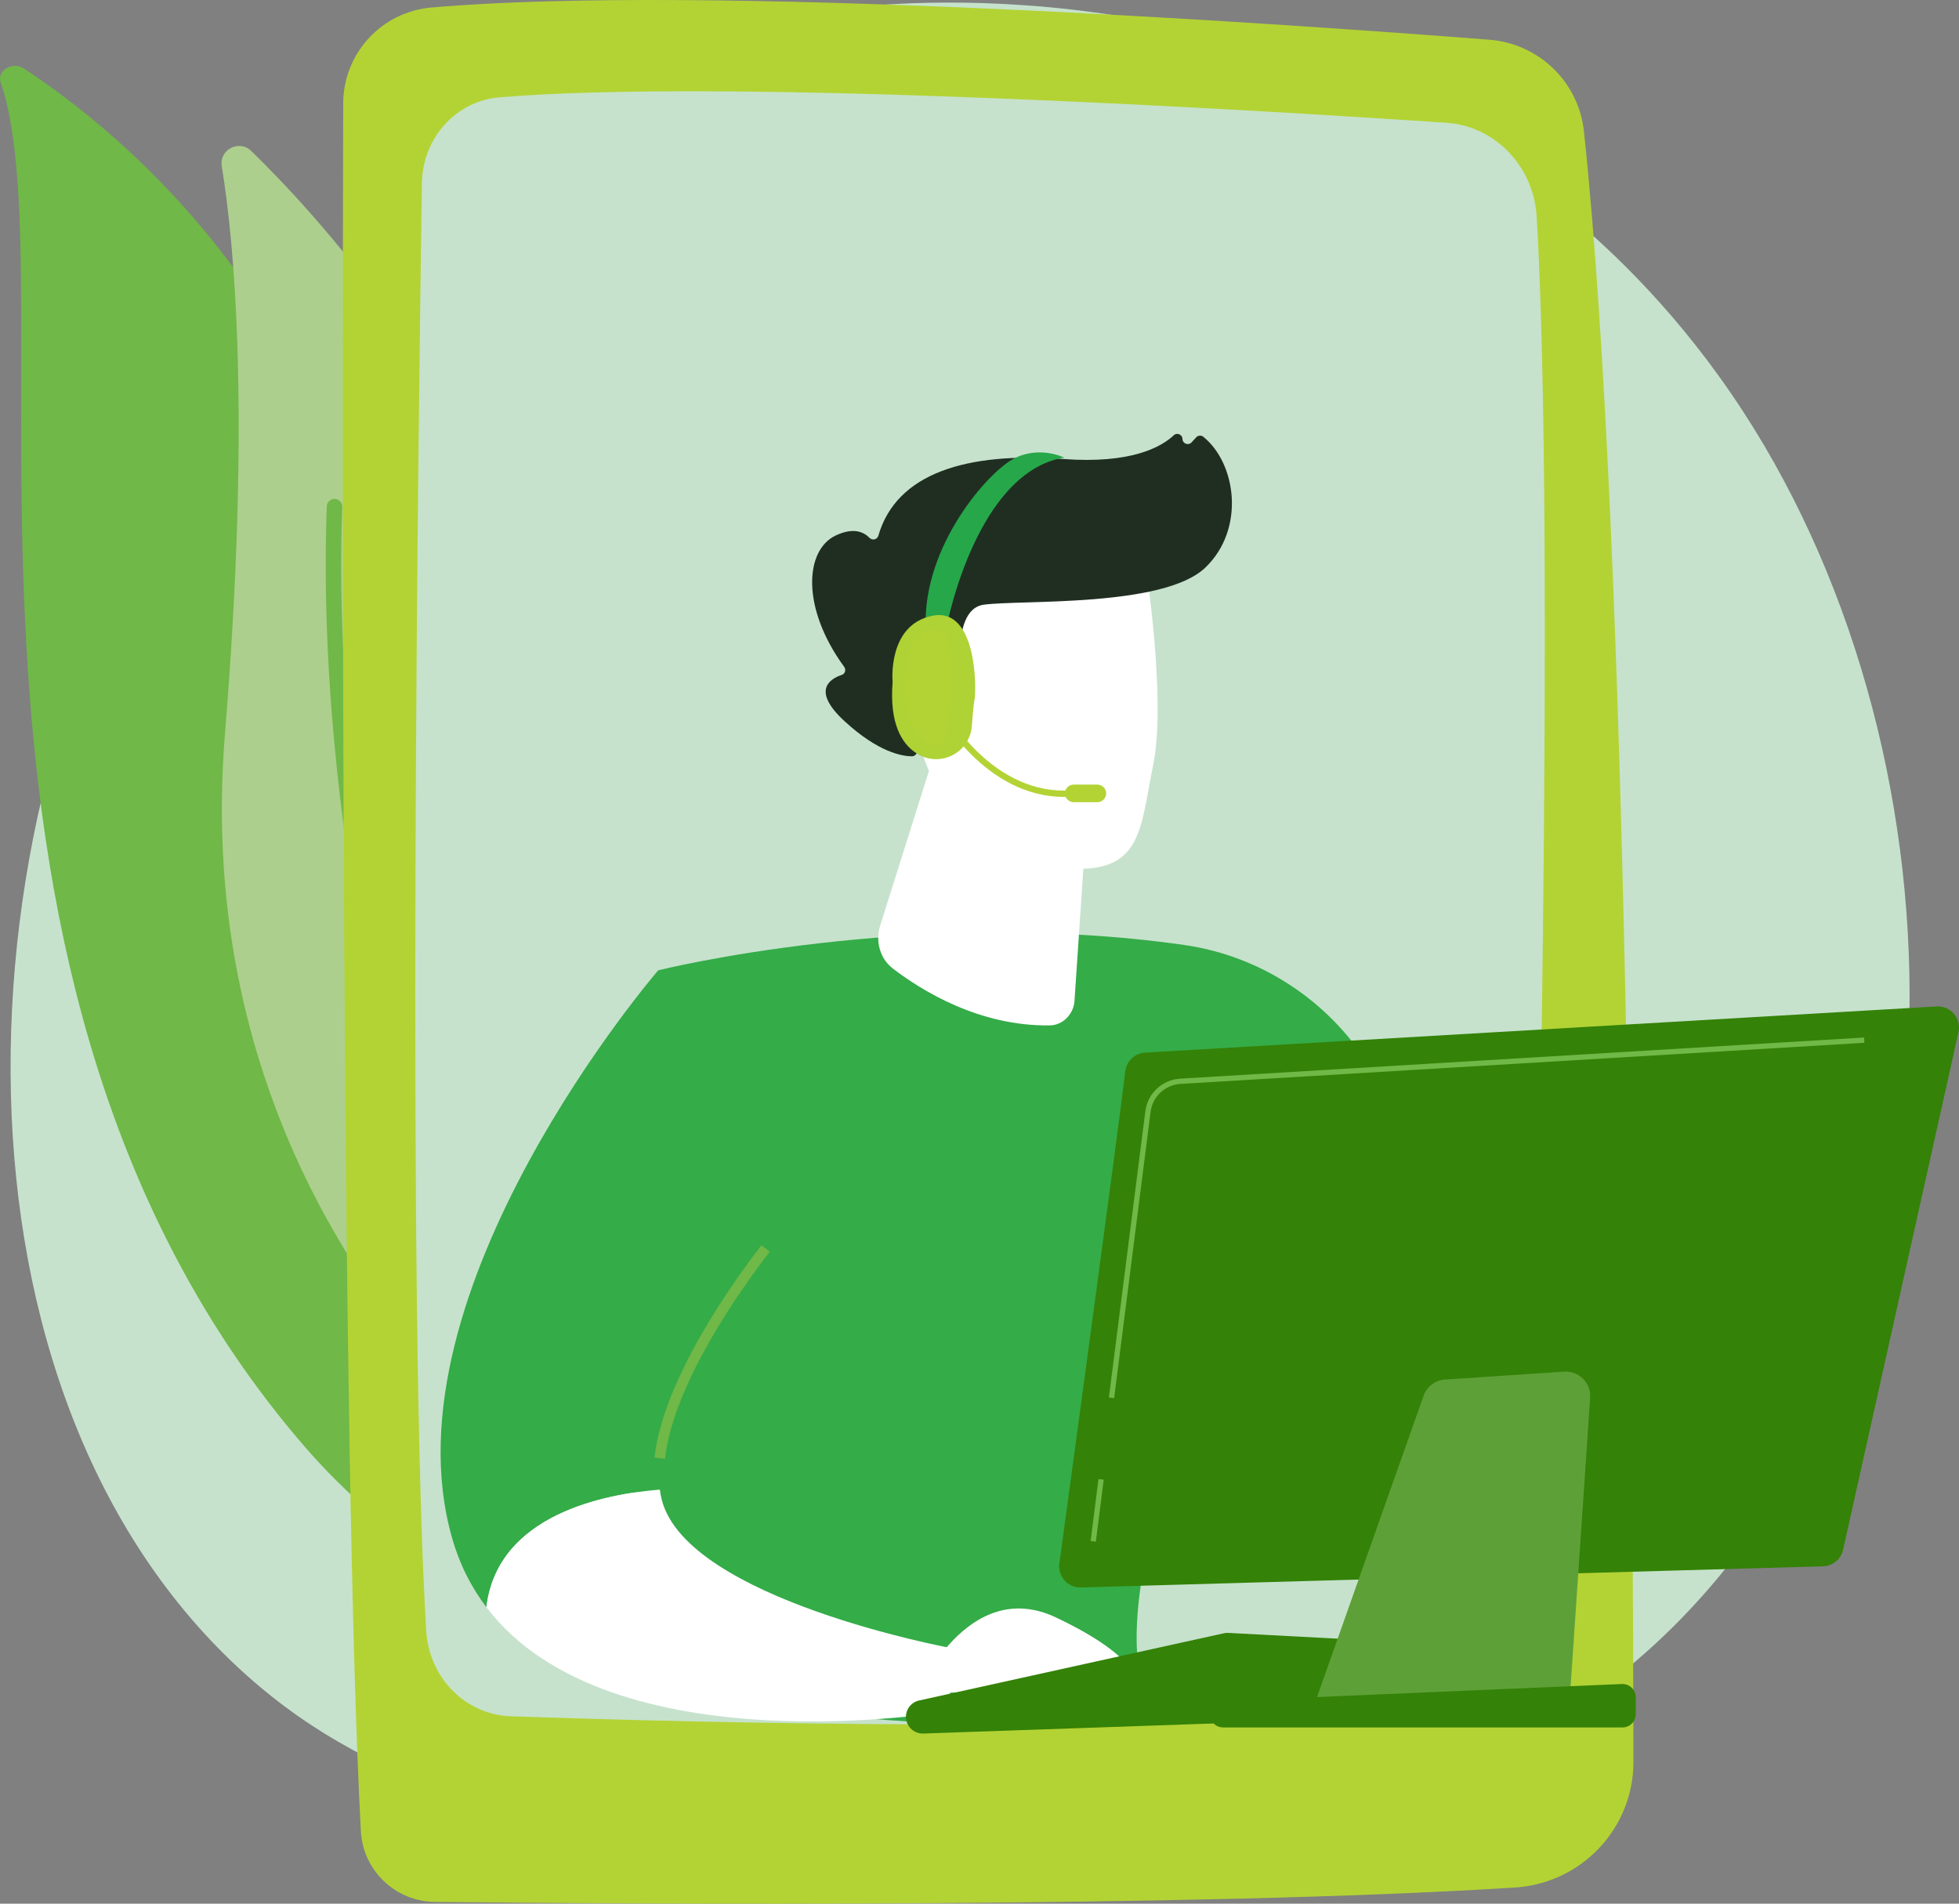 <?xml version="1.0" encoding="UTF-8"?>
<svg xmlns="http://www.w3.org/2000/svg" width="213" height="207" viewBox="0 0 213 207" fill="none">
  <rect x="0" y="0" width="213" height="207" fill="#808080" stroke="none"/>
  <g clip-path="url(#clip0_2687_1153)">
    <path d="M182.787 176.014C177.412 181.532 172.603 184.775 168.922 187.224C133.013 211.103 91.966 204.22 79.275 201.868C58.8 198.073 41.516 195.395 26.666 182.033C-7.077 151.67 -5.436 88.33 20.349 49.094C23.406 44.442 49.151 6.433 90.287 1.077C91.293 0.946 92.044 0.872 92.702 0.802C99.066 0.132 138.5 -3.41 170.655 23.421C175.258 27.261 182.665 34.189 189.534 44.755C214.65 83.388 214.729 143.222 182.787 176.014H182.787Z" fill="#C6E2CC"></path>
    <path d="M0.068 8.943C-0.365 7.682 1.371 6.644 2.578 7.435C14.827 15.467 44.797 40.184 42.792 88.763C40.276 149.713 57.024 170.204 76.481 181.788C76.481 181.788 50.965 177.961 33.086 157.256C-10.812 106.421 7.771 31.355 0.068 8.943Z" fill="#70B847"></path>
    <path d="M56.758 152.854C55.973 154.848 53.398 155.395 51.845 153.914C43.275 145.743 21.141 120.459 24.46 79.802C27.262 45.469 25.506 26.586 24.112 18.07C23.818 16.269 26.002 15.14 27.313 16.415C41.777 30.478 85.213 80.617 56.757 152.855L56.758 152.854Z" fill="#ADCF8D"></path>
    <path d="M53.848 152.795C53.802 152.823 53.754 152.847 53.703 152.867C53.27 153.032 52.784 152.817 52.618 152.386C52.429 151.897 33.8 102.969 35.531 55.056C35.548 54.595 35.937 54.234 36.401 54.251C36.864 54.268 37.226 54.654 37.209 55.116C35.49 102.681 53.997 151.301 54.185 151.786C54.331 152.165 54.181 152.586 53.848 152.794V152.795Z" fill="#70B847"></path>
    <path d="M46.908 0.816C41.488 1.285 37.333 5.807 37.317 11.225C37.223 44.361 37.067 158.658 39.236 199.113C39.466 203.399 42.993 206.766 47.302 206.812C68.614 207.04 129.919 207.46 164.722 205.243C171.971 204.781 177.611 198.802 177.602 191.567C177.56 156.789 177.002 58.981 172.219 14.275C171.646 8.918 167.322 4.737 161.93 4.318C138.687 2.514 76.961 -1.788 46.908 0.816Z" fill="#B3D334"></path>
    <path d="M45.873 19.909C45.454 48.255 44.262 142.548 46.343 177.349C46.647 182.436 50.614 186.452 55.513 186.622C75.682 187.322 127.402 188.677 156.874 185.447C162.181 184.866 166.236 180.285 166.377 174.737C167.115 145.811 169.106 57.988 167.084 23.575C166.762 18.086 162.55 13.705 157.272 13.351C135.433 11.885 79.355 8.505 54.294 10.584C49.589 10.975 45.945 15.003 45.873 19.91V19.909Z" fill="#C6E2CC"></path>
    <path d="M94.604 5.743C94.621 6.527 95.248 7.159 96.034 7.183C99.915 7.3 110.848 7.633 115.734 7.809C116.697 7.844 117.433 6.965 117.23 6.026C117.214 5.997 117.088 4.793 115.854 4.708C112.549 4.479 102.576 3.862 95.986 4.24C94.633 4.318 94.56 5.851 94.603 5.742L94.604 5.743Z" fill="#B3D334"></path>
    <path d="M71.568 105.509C71.568 105.509 99.367 98.564 128.74 102.752C137.004 103.931 144.324 108.72 148.783 115.749C156.819 128.414 168.179 150.983 165.776 174.522L153.164 177.628C153.164 177.628 144.448 149.694 134.638 138.326C134.638 138.326 123.019 164.702 123.607 179.186C123.624 179.595 123.65 179.995 123.687 180.385C125.02 194.556 67.915 183.029 67.915 183.029L71.568 105.509H71.568Z" fill="#34AC48"></path>
    <path d="M101.622 81.863L95.703 100.64C95.152 102.387 95.7 104.257 97.075 105.312C100.243 107.742 106.505 111.611 114.155 111.499C115.554 111.479 116.732 110.289 116.829 108.829L118.932 77.446L101.622 81.863Z" fill="white"></path>
    <path d="M124.537 61.286C124.537 61.286 126.837 76.073 125.389 83.14C123.941 90.206 124.255 95.12 115.8 94.406C107.345 93.692 101.592 87.899 99.732 79.996C99.732 79.996 96.77 67.793 99.222 63.755C101.674 59.717 124.537 61.287 124.537 61.287L124.537 61.286Z" fill="white"></path>
    <path d="M103.811 75.73L104.834 75.998C104.834 75.998 102.892 66.292 106.991 65.749C111.09 65.206 126.534 66.064 131.062 61.712C135.429 57.516 134.412 50.353 130.82 47.484C130.593 47.302 130.257 47.344 130.06 47.557L129.556 48.104C129.21 48.478 128.582 48.244 128.57 47.736C128.558 47.253 127.977 46.997 127.625 47.328C126.248 48.624 122.962 50.457 115.59 49.91C105.13 49.133 97.474 51.428 95.501 58.252C95.375 58.684 94.846 58.802 94.532 58.478C93.913 57.839 92.79 57.321 90.867 58.227C87.523 59.804 87.073 66.049 91.787 72.515C92.011 72.823 91.892 73.266 91.53 73.385C90.255 73.806 88.189 75.061 91.804 78.4C95.501 81.816 98.112 82.233 99.138 82.24C99.414 82.241 99.649 82.052 99.703 81.783L100.93 75.599C100.994 75.279 101.315 75.079 101.631 75.162L103.81 75.732L103.811 75.73Z" fill="#202E22"></path>
    <path d="M103.727 77.069C103.727 77.069 103.75 68.014 99.307 69.392C94.865 70.769 98.782 79.407 101.766 80.527L103.727 77.069Z" fill="url(#paint0_linear_2687_1153)"></path>
    <path d="M71.74 161.977C70.509 153.316 79.514 140.586 83.238 135.755C84.304 134.373 84.899 132.684 84.915 130.941C85.023 118.676 79.853 110.798 71.568 105.509C71.568 105.509 41.497 140.401 49.154 167.238C49.98 170.135 51.261 172.623 52.884 174.762C54.09 164.649 65.825 162.443 71.74 161.976L71.74 161.977Z" fill="#34AC48"></path>
    <path d="M72.301 158.628L71.155 158.497C72.126 150.004 79.609 139.519 82.781 135.405L83.696 136.105C80.582 140.143 73.24 150.42 72.301 158.627V158.628Z" fill="#70B847"></path>
    <path d="M71.976 163.177C71.871 162.788 71.798 162.386 71.74 161.978C65.826 162.444 54.09 164.65 52.884 174.763C66.304 192.439 103.291 186.062 103.291 186.062V179.183C103.291 179.183 74.885 173.927 71.977 163.177H71.976Z" fill="white"></path>
    <path d="M99.735 184.162C99.735 184.162 105.196 171.328 114.819 175.88C124.442 180.433 123.686 183.412 123.686 183.412L99.735 184.163V184.162Z" fill="white"></path>
    <path d="M98.508 186.825C98.585 187.796 99.415 188.535 100.393 188.501L150.259 186.768C151.035 186.742 151.708 186.23 151.939 185.493L153.387 180.88C153.742 179.747 152.931 178.583 151.74 178.52L133.555 177.558C133.39 177.549 133.225 177.563 133.063 177.599L99.935 184.906C99.046 185.103 98.438 185.921 98.508 186.825Z" fill="#348207"></path>
    <path d="M131.935 185.012L133.307 178.645L151.985 179.532L150.756 184.816L131.935 185.012Z" fill="#348207"></path>
    <path d="M122.359 116.47C121.301 125.073 116.546 160.028 115.185 170.016C114.993 171.42 116.113 172.656 117.536 172.615L198.21 170.316C199.266 170.286 200.166 169.545 200.395 168.519L212.944 112.229C213.276 110.741 212.086 109.35 210.559 109.439L124.512 114.458C123.4 114.523 122.494 115.368 122.359 116.47Z" fill="#348207"></path>
    <path d="M154.786 151.771L142.864 185.476L170.588 186.062L172.896 151.973C173.005 150.374 171.672 149.045 170.066 149.151L157.119 150.007C156.057 150.078 155.14 150.771 154.786 151.771Z" fill="#5EA038"></path>
    <path d="M131.624 185.956C131.318 186.883 132.012 187.837 132.992 187.837H176.41C177.205 187.837 177.85 187.195 177.85 186.403V184.548C177.85 183.732 177.167 183.081 176.348 183.116L132.93 184.97C132.331 184.996 131.81 185.388 131.624 185.956V185.956Z" fill="#348207"></path>
    <path d="M121.14 152.03L120.568 151.958L124.532 120.824C124.777 118.893 126.371 117.406 128.322 117.289L202.68 112.816L202.715 113.39L128.357 117.863C126.683 117.964 125.314 119.239 125.104 120.896L121.14 152.03Z" fill="#70B847"></path>
    <path d="M119.435 160.824L118.582 167.564L119.154 167.636L120.007 160.896L119.435 160.824Z" fill="#70B847"></path>
    <path d="M116.619 86.616C107.66 87.29 102.453 78.064 102.401 77.97L103.001 77.641C103.051 77.73 108.051 86.576 116.567 85.935L116.618 86.616H116.619Z" fill="#B3D334"></path>
    <path d="M120.271 86.271C120.271 86.8 119.841 87.228 119.31 87.228H116.746C116.215 87.228 115.785 86.8 115.785 86.271C115.785 85.742 116.215 85.314 116.746 85.314H119.31C119.841 85.314 120.271 85.742 120.271 86.271Z" fill="#B3D334"></path>
    <path d="M103.019 67.734C103.019 67.734 106.234 51.308 115.708 49.758C115.708 49.758 113.024 48.413 110.228 49.872C107.432 51.331 100.362 59.326 100.65 68.139C102.573 68.829 103.019 67.734 103.019 67.734Z" fill="#26A74A"></path>
    <path d="M101.373 66.957C96.448 67.952 97.053 74.156 97.053 74.156C96.698 78.657 98.018 80.889 99.709 81.952C100.863 82.678 102.317 82.746 103.536 82.133C104.756 81.52 105.563 80.315 105.664 78.959C105.754 77.734 105.859 76.569 105.95 76.156C106.171 75.154 106.298 65.962 101.373 66.957Z" fill="#AFD235"></path>
    <path d="M101.826 68.526C100.803 68.348 99.795 68.889 99.383 69.839C96.44 76.63 100.054 81.048 101.828 81.14C103.698 81.237 103.66 72.277 103.263 69.98C103.096 69.018 102.483 68.64 101.826 68.526V68.526Z" fill="#B3D334"></path>
  </g>
  <defs>
    <linearGradient id="paint0_linear_2687_1153" x1="119.953" y1="66.849" x2="80.181" y2="83.554" gradientUnits="userSpaceOnUse">
      <stop stop-color="#FEBBBA"></stop>
      <stop offset="1" stop-color="#FF928E"></stop>
    </linearGradient>
    <clipPath id="clip0_2687_1153">
      <rect width="213" height="207" fill="white"></rect>
    </clipPath>
  </defs>
</svg>
